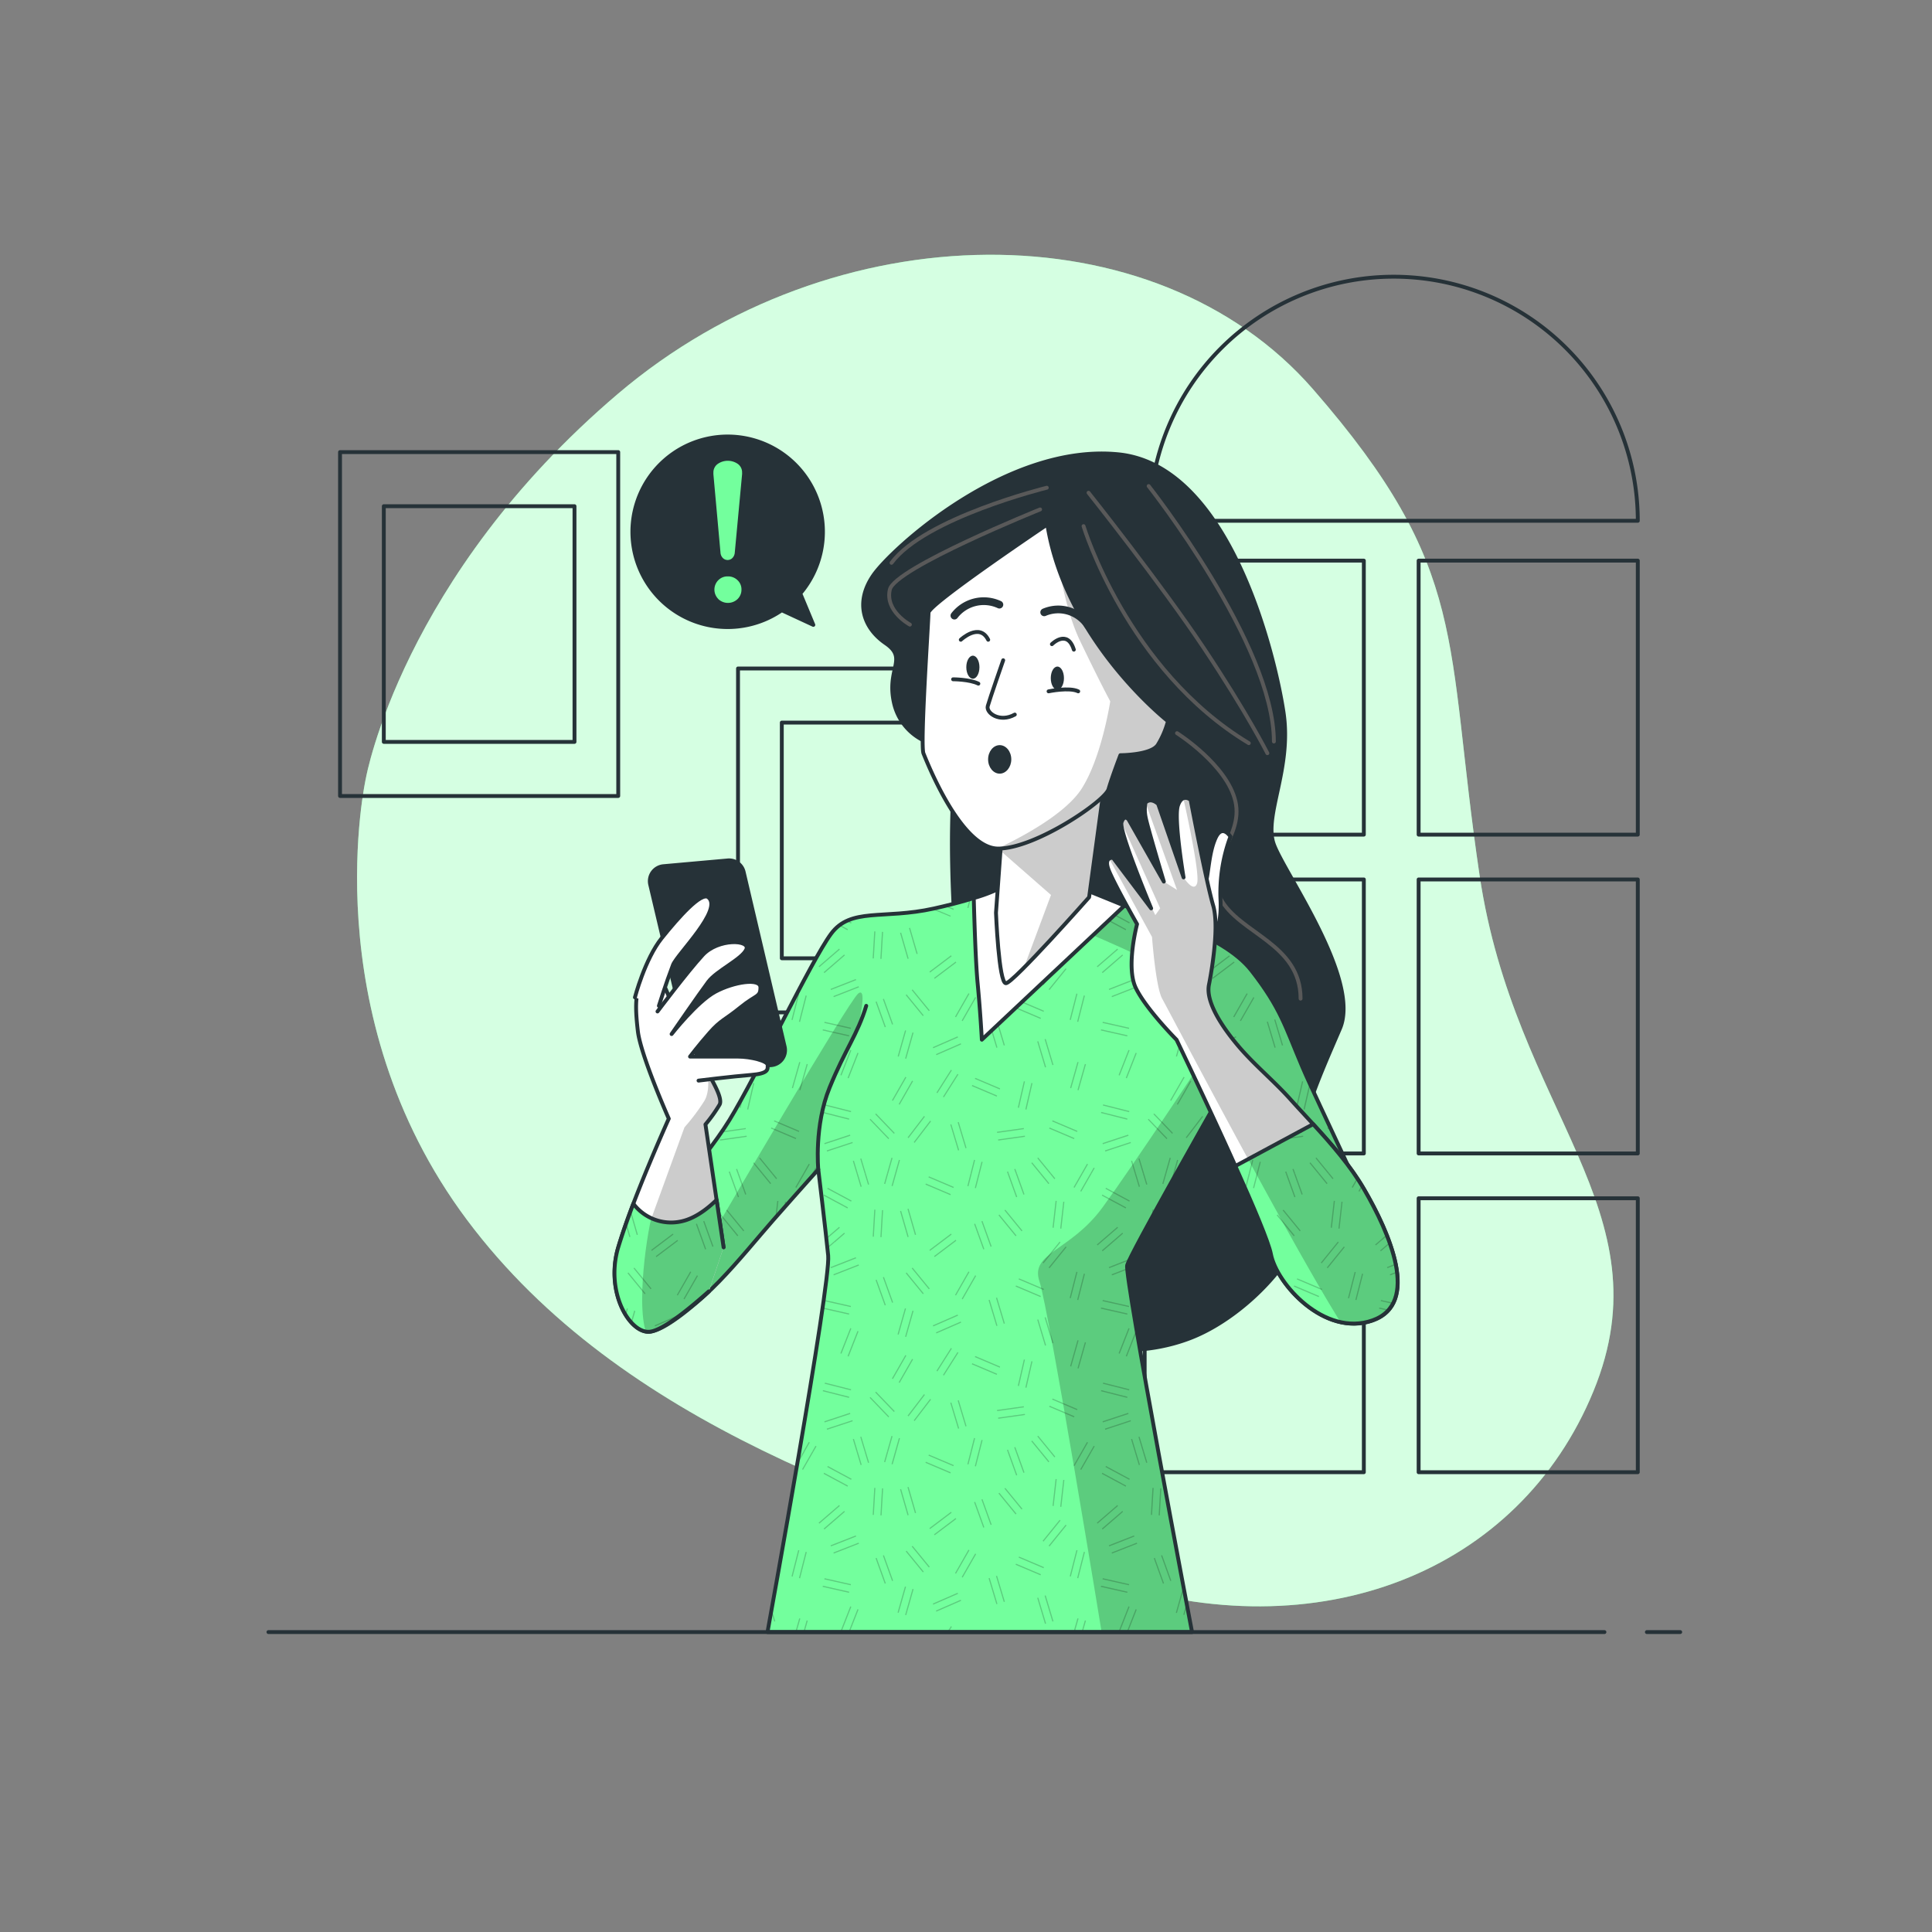<svg xmlns="http://www.w3.org/2000/svg" xmlns:xlink="http://www.w3.org/1999/xlink" viewBox="0 0 500 500"><rect x="0" y="0" width="500" height="500" fill="#808080" stroke="none"/><defs><clipPath id="freepik--clip-path--inject-25"><path d="M259.22,229.65s-4.38,2.55-17.52,5.47-21.53-.36-26.64,6.57-19.35,36.87-26.29,48.19-23,28.1-25.55,36.5-.36,16.79,8.4,15.33,20.44-16.79,28.47-25.92,11.68-13.14,11.68-13.14,1.83,15,2.56,22.27-15.7,97.46-15.7,97.46H308.5s-17.52-92-16.79-94.91,23.36-42.7,23.36-42.7,17.89,34.67,20.81,40.88,7.3,12,15.7,12.77,6.93-10.58,5.11-17.88S341.35,286.23,337,276s-5.47-15-13.14-24.83-28.47-15-32.85-16.79-11.68-4.74-11.68-4.74S266.52,224.54,259.22,229.65Z" style="fill:#73FF9D;stroke:#263238;stroke-linecap:round;stroke-linejoin:round"/></clipPath><clipPath id="freepik--clip-path-2--inject-25"><path d="M259.22,216.14l-1.46,20.08s.73,18.25,2.56,18.25,21.54-22.27,21.54-22.27l4-29.57Z" style="fill:#fff;stroke:#263238;stroke-linecap:round;stroke-linejoin:round"/></clipPath><clipPath id="freepik--clip-path-3--inject-25"><path d="M271.05,135.72s-30.75,20.65-30.75,22.84S238.1,192.83,239,195s9.66,24.61,19.33,24.61,27.68-12.31,28.56-15.38,3.07-8.79,3.07-8.79,7.91,0,9.67-2.64a22.76,22.76,0,0,0,2.64-6.15S275.88,166,271.05,135.72Z" style="fill:#fff;stroke:#263238;stroke-linecap:round;stroke-linejoin:round"/></clipPath><clipPath id="freepik--clip-path-4--inject-25"><path d="M312.88,254.83s2.92-14.23,1.1-20.44S308.14,207,308.14,207s-2.19-1.83-3.29,1.46,1.46,18.61,1.46,18.61l-6.57-19s-1.82-1.82-3.28-.36a9.68,9.68,0,0,0,0,3.65c.36,2.19,4.74,16.79,4.74,16.79l-9.12-16.06s-1.1-1.46-1.83.73,7.67,22.26,7.67,22.26L288.06,222s-2.55-.36-1.09,3.29,7.3,13.87,7.3,13.87-2.92,11-.37,16.42,10.59,13.51,10.59,13.51,23,47.82,24.45,55.48,13.87,21.54,26.29,17.16,4.38-22.63-2.2-33.95c-4.95-8.53-12.44-15.91-19-23.2-4.47-5-9.73-9.23-14-14.4C317.2,266.76,311.88,259.71,312.88,254.83Z" style="fill:#fff;stroke:#263238;stroke-linecap:round;stroke-linejoin:round"/></clipPath><clipPath id="freepik--clip-path-5--inject-25"><path d="M353,307.76c-3.52-6.06-8.32-11.55-13.16-16.83l-20.14,10.84c4.62,10.26,8.63,19.72,9.21,22.78,1.46,7.67,13.87,21.54,26.29,17.16S359.61,319.08,353,307.76Z" style="fill:#73FF9D;stroke:#263238;stroke-linecap:round;stroke-linejoin:round"/></clipPath><clipPath id="freepik--clip-path-6--inject-25"><path d="M187.26,322.79,182.57,291a38.53,38.53,0,0,0,3.65-5.11c1.46-2.55-6.21-12.77-9.49-19S172,250.82,168,252.64s-3.65,8-2.92,14.24,8,22.63,8,22.63-9.86,21.9-13.14,33.58,3.28,22.27,8.39,21.54,15.13-10.42,15.13-10.42" style="fill:#fff;stroke:#263238;stroke-linecap:round;stroke-linejoin:round"/></clipPath><clipPath id="freepik--clip-path-7--inject-25"><path d="M187.26,322.79l-1.81-12.26c-2.71,2.65-6,5-9.45,5.63a12.23,12.23,0,0,1-12.09-4.64c-1.6,4.19-3,8.29-4,11.57-3.29,11.68,3.28,22.27,8.39,21.54,3.72-.53,11.06-6.8,15.13-10.42" style="fill:#73FF9D;stroke:#263238;stroke-linecap:round;stroke-linejoin:round"/></clipPath></defs><g id="freepik--background-simple--inject-25"><path d="M94.72,201.25s-13.83,61,26.14,114.46S230,390.33,285.67,408.93s107.5-2.11,126.7-48.86S392,287.8,382.91,226.51s-2.27-78.89-43.09-125.77-124-46.33-179.89,1.17S94.72,201.25,94.72,201.25Z" style="fill:#73FF9D"/><path d="M94.72,201.25s-13.83,61,26.14,114.46S230,390.33,285.67,408.93s107.5-2.11,126.7-48.86S392,287.8,382.91,226.51s-2.27-78.89-43.09-125.77-124-46.33-179.89,1.17S94.72,201.25,94.72,201.25Z" style="fill:#fff;opacity:0.7"/></g><g id="freepik--Pictures--inject-25"><rect x="88" y="117" width="72" height="89" style="fill:none;stroke:#263238;stroke-linecap:round;stroke-linejoin:round"/><rect x="99.33" y="131" width="49.35" height="61" style="fill:none;stroke:#263238;stroke-linecap:round;stroke-linejoin:round"/><rect x="191" y="173" width="72" height="89" style="fill:none;stroke:#263238;stroke-linecap:round;stroke-linejoin:round"/><rect x="202.33" y="187" width="49.35" height="61" style="fill:none;stroke:#263238;stroke-linecap:round;stroke-linejoin:round"/></g><g id="freepik--Window--inject-25"><rect x="296.24" y="145.09" width="56.72" height="70.91" style="fill:none;stroke:#263238;stroke-linecap:round;stroke-linejoin:round"/><rect x="367.14" y="145.09" width="56.72" height="70.91" style="fill:none;stroke:#263238;stroke-linecap:round;stroke-linejoin:round"/><rect x="296.24" y="227.6" width="56.72" height="70.91" style="fill:none;stroke:#263238;stroke-linecap:round;stroke-linejoin:round"/><rect x="367.14" y="227.6" width="56.72" height="70.91" style="fill:none;stroke:#263238;stroke-linecap:round;stroke-linejoin:round"/><rect x="296.24" y="310.11" width="56.72" height="70.9" style="fill:none;stroke:#263238;stroke-linecap:round;stroke-linejoin:round"/><rect x="367.14" y="310.11" width="56.72" height="70.9" style="fill:none;stroke:#263238;stroke-linecap:round;stroke-linejoin:round"/><path d="M360.69,71.61h0a63.17,63.17,0,0,0-63.17,63.17H423.86A63.17,63.17,0,0,0,360.69,71.61Z" style="fill:none;stroke:#263238;stroke-linecap:round;stroke-linejoin:round"/></g><g id="freepik--Character--inject-25"><path d="M242.43,192.78a14.27,14.27,0,0,1-11-10.59c-2.19-9.12,3.65-11.68-2.19-15.69s-8-10.59-3.28-17.52,34.67-34.32,63.51-31.4,40.52,52.2,42.71,66.8-5.11,26.65-2.56,34,22.64,35,17.16,47.82-15,33.22-9.86,43.07-12,30.3-28.47,36.87c-12.54,5-35.77,6.94-47.82-15.33s-12-66.07-13.5-90.16-.37-33.22-.37-39.79S242.43,192.78,242.43,192.78Z" style="fill:#263238;stroke:#263238;stroke-linecap:round;stroke-linejoin:round"/><path d="M280.42,136.16s11.23,37.16,42.77,56.17" style="fill:none;stroke:#595959;stroke-linecap:round;stroke-linejoin:round"/><path d="M281.71,127.52s18.58,23.33,29.82,40.18S328,194.93,328,194.93" style="fill:none;stroke:#595959;stroke-linecap:round;stroke-linejoin:round"/><path d="M297.27,125.79s32.41,41.05,32.41,66.11" style="fill:none;stroke:#595959;stroke-linecap:round;stroke-linejoin:round"/><path d="M269.18,131.84S231.59,147,230.29,152.58s5.19,9.07,5.19,9.07" style="fill:none;stroke:#595959;stroke-linecap:round;stroke-linejoin:round"/><path d="M270.91,126.22s-31.55,7.78-40.19,19.44" style="fill:none;stroke:#595959;stroke-linecap:round;stroke-linejoin:round"/><path d="M304.61,189.74s13,8.21,15.13,17.72-8.64,16-3.89,25.06,20.74,11.67,20.74,25.93" style="fill:none;stroke:#595959;stroke-linecap:round;stroke-linejoin:round"/><path d="M259.22,229.65s-4.38,2.55-17.52,5.47-21.53-.36-26.64,6.57-19.35,36.87-26.29,48.19-23,28.1-25.55,36.5-.36,16.79,8.4,15.33,20.44-16.79,28.47-25.92,11.68-13.14,11.68-13.14,1.83,15,2.56,22.27-15.7,97.46-15.7,97.46H308.5s-17.52-92-16.79-94.91,23.36-42.7,23.36-42.7,17.89,34.67,20.81,40.88,7.3,12,15.7,12.77,6.93-10.58,5.11-17.88S341.35,286.23,337,276s-5.47-15-13.14-24.83-28.47-15-32.85-16.79-11.68-4.74-11.68-4.74S266.52,224.54,259.22,229.65Z" style="fill:#73FF9D"/><g style="clip-path:url(#freepik--clip-path--inject-25)"><g style="opacity:0.2"><polygon points="289.77 278.34 292.33 271.82 292.05 271.72 289.49 278.23 289.77 278.34"/><polygon points="294.19 272.56 293.91 272.45 291.35 278.96 291.63 279.07 294.19 272.56"/><polygon points="339.13 300.82 338.9 301.01 341.04 303.63 341.43 303.63 339.13 300.82"/><polygon points="340.45 299.75 343.63 303.63 344.01 303.63 340.68 299.56 340.45 299.75"/><polygon points="332.88 303.17 332.6 303.27 332.73 303.63 333.05 303.63 332.88 303.17"/><polygon points="334.48 302.59 334.86 303.63 335.18 303.63 334.77 302.49 334.48 302.59"/><path d="M324.36,300.22l-.29-.07-.36,1.42.21.4Z"/><polygon points="326.3 300.72 326.01 300.64 325.25 303.63 325.56 303.63 326.3 300.72"/><polygon points="303 299.7 302.71 299.61 301.57 303.63 301.88 303.63 303 299.7"/><polygon points="303.96 303.63 304.92 300.24 304.63 300.16 303.65 303.63 303.96 303.63"/><polygon points="292.71 300.46 293.66 303.63 293.97 303.63 293 300.38 292.71 300.46"/><polygon points="294.91 299.8 294.63 299.89 295.75 303.63 296.06 303.63 294.91 299.8"/><polygon points="303.09 284.9 306.57 278.83 306.31 278.68 302.83 284.75 303.09 284.9"/><rect x="302.94" y="282.63" width="7" height="0.3" transform="translate(-91.26 408.11) rotate(-60.19)"/><path d="M343.5,292.05l1.09.46-.2-.4-.77-.33Z"/><polygon points="321.15 264.27 324.63 258.2 324.37 258.05 320.89 264.13 321.15 264.27"/><polygon points="319.42 263.28 322.89 257.21 322.63 257.06 319.15 263.13 319.42 263.28"/><rect x="308.58" y="256.62" width="0.3" height="7" transform="translate(-94.93 254.33) rotate(-39.29)"/><rect x="310.13" y="255.36" width="0.3" height="7" transform="translate(-93.78 255.01) rotate(-39.29)"/><rect x="299.78" y="259.01" width="0.3" height="7" transform="translate(-71.32 117.44) rotate(-19.85)"/><rect x="301.66" y="258.33" width="0.3" height="7" transform="translate(-70.95 117.96) rotate(-19.84)"/><polygon points="319.84 290.46 321.86 297.17 322.14 297.08 320.13 290.38 319.84 290.46"/><polygon points="330.06 293.2 336.99 292.22 336.95 291.93 330.02 292.9 330.06 293.2"/><polygon points="337.23 293.91 330.3 294.88 330.34 295.18 337.27 294.2 337.23 293.91"/><polygon points="335.4 286.65 335.7 286.71 337.26 279.89 336.97 279.82 335.4 286.65"/><path d="M337.65,287.16l1.46-6.38-.21-.45-1.55,6.76Z"/><polygon points="314.35 282.76 314.61 282.92 318.35 277.01 318.1 276.85 314.35 282.76"/><polygon points="320.04 278.08 319.79 277.92 316.04 283.83 316.3 283.99 320.04 278.08"/><polygon points="313.42 270.99 313.53 271.26 319.95 268.47 319.83 268.19 313.42 270.99"/><polygon points="314.22 272.82 314.33 273.1 320.75 270.3 320.63 270.02 314.22 272.82"/><rect x="303.83" y="270.42" width="7" height="0.3" transform="translate(-36.64 492.7) rotate(-74.21)"/><rect x="301.9" y="269.87" width="7" height="0.3" transform="translate(-37.52 490.45) rotate(-74.21)"/><polygon points="329.76 263.89 331.77 270.59 332.06 270.51 330.04 263.8 329.76 263.89"/><polygon points="327.84 264.46 329.86 271.17 330.14 271.08 328.13 264.38 327.84 264.46"/><polygon points="312.52 251.48 312.7 251.72 318.29 247.5 318.11 247.26 312.52 251.48"/><polygon points="313.73 253.08 313.91 253.32 319.5 249.1 319.32 248.86 313.73 253.08"/><polygon points="306.85 240.89 308.79 247.61 309.08 247.53 307.14 240.8 306.85 240.89"/><polygon points="304.93 241.44 306.87 248.16 307.16 248.08 305.22 241.36 304.93 241.44"/><rect x="294.69" y="244.39" width="7" height="0.3" transform="translate(36.54 527.84) rotate(-86.63)"/><rect x="296.69" y="244.51" width="7" height="0.3" transform="translate(38.3 529.94) rotate(-86.63)"/><polygon points="306.88 294.37 307.12 294.55 311.37 288.99 311.13 288.81 306.88 294.37"/><path d="M308.7,295.77l.57-.73,1.05-1.87-1.86,2.42Z"/><polygon points="303.35 293.42 303.56 293.21 298.72 288.16 298.5 288.37 303.35 293.42"/><polygon points="297.06 289.75 301.9 294.8 302.12 294.6 297.27 289.55 297.06 289.75"/><rect x="326.63" y="278.78" width="0.3" height="7" transform="translate(-60.7 472.87) rotate(-67.01)"/><polygon points="324.28 279.21 330.73 281.95 330.84 281.67 324.4 278.94 324.28 279.21"/><polygon points="291.31 240.74 291.45 240.47 288 238.62 288 238.96 291.31 240.74"/><polygon points="288 236.69 292.25 238.97 292.39 238.71 288 236.34 288 236.69"/><polygon points="288 249.15 288 249.55 290.65 247.25 290.46 247.03 288 249.15"/><polygon points="289.35 245.74 289.15 245.51 288 246.51 288 246.9 289.35 245.74"/><polygon points="288 257.66 288 257.98 294.31 255.51 294.19 255.24 288 257.66"/><polygon points="288 255.84 293.58 253.65 293.47 253.37 288 255.51 288 255.84"/><polygon points="291.72 268.22 291.79 267.93 288 267.07 288 267.38 291.72 268.22"/><polygon points="288 265.02 288 265.33 292.16 266.27 292.23 265.98 288 265.02"/><polygon points="291.71 289.77 291.79 289.48 288 288.52 288 288.83 291.71 289.77"/><polygon points="288 286.76 292.2 287.83 292.28 287.54 288 286.45 288 286.76"/><polygon points="292.69 295.82 292.6 295.54 288 297.06 288 297.37 292.69 295.82"/><polygon points="292.07 293.93 291.97 293.64 288 294.95 288 295.27 292.07 293.93"/><polygon points="292.05 343.72 289.49 350.23 289.77 350.34 292.33 343.82 292.05 343.72"/><polygon points="293.91 344.45 291.35 350.96 291.63 351.07 294.19 344.56 293.91 344.45"/><path d="M357.16,323.6l.2.23,0,0-.06-.34Z"/><path d="M356.05,322.31l.88-.75c0-.11-.05-.23-.08-.33l-1,.86Z"/><polygon points="292.71 372.46 293.66 375.63 293.97 375.63 293 372.38 292.71 372.46"/><polygon points="294.63 371.89 295.75 375.63 296.06 375.63 294.91 371.8 294.63 371.89"/><polygon points="336.61 318.47 332.18 313.06 331.95 313.25 336.38 318.66 336.61 318.47"/><polygon points="330.4 314.51 334.83 319.93 335.07 319.74 330.63 314.32 330.4 314.51"/><rect x="346.35" y="332.43" width="7" height="0.3" transform="translate(-58.61 589.81) rotate(-75.75)"/><rect x="348.29" y="332.92" width="7" height="0.3" transform="translate(-57.69 591.95) rotate(-75.74)"/><path d="M342.18,333.57l-1.72-.72c.17.18.33.36.5.53l1.1.47Z"/><path d="M298.13,315l.34-.61.08-1.36-.3,0Z"/><path d="M297.21,361.61l-.15.14.22.23Z"/><polygon points="348.02 322.78 347.79 322.59 343.38 328.03 343.62 328.22 348.02 322.78"/><polygon points="346.46 321.52 346.23 321.33 341.83 326.77 342.06 326.96 346.46 321.52"/><polygon points="347.46 311.02 347.17 310.99 346.38 317.94 346.68 317.98 347.46 311.02"/><polygon points="345.18 310.76 344.39 317.72 344.69 317.75 345.48 310.8 345.18 310.76"/><polygon points="291.31 312.74 291.45 312.47 288 310.62 288 310.96 291.31 312.74"/><polygon points="292.39 310.71 288 308.35 288 308.69 292.25 310.97 292.39 310.71"/><polygon points="288 321.55 290.65 319.25 290.46 319.03 288 321.15 288 321.55"/><polygon points="289.35 317.74 289.15 317.51 288 318.51 288 318.9 289.35 317.74"/><path d="M288,329.66V330l3.73-1.46c0-.11,0-.21,0-.31Z"/><path d="M288,327.84l4.25-1.67.19-.4L288,327.51Z"/><polygon points="291.72 340.22 291.79 339.93 288 339.07 288 339.38 291.72 340.22"/><polygon points="288 337.33 292.16 338.27 292.23 337.98 288 337.02 288 337.33"/><polygon points="291.71 361.77 291.79 361.48 288 360.52 288 360.83 291.71 361.77"/><polygon points="288 358.76 292.2 359.83 292.28 359.54 288 358.45 288 358.76"/><polygon points="292.69 367.82 292.6 367.54 288 369.06 288 369.37 292.69 367.82"/><polygon points="292.07 365.93 291.97 365.64 288 366.95 288 367.27 292.07 365.93"/><path d="M349.83,307.25l.26.15.77-1.34-.15-.33Z"/><path d="M351.57,308.25l.26.15,0-.08-.15-.34Z"/><polygon points="343.57 306.24 341.43 303.63 341.04 303.63 343.33 306.43 343.57 306.24"/><polygon points="344.88 305.16 345.11 304.97 344.01 303.63 343.63 303.63 344.88 305.16"/><polygon points="332.73 303.63 334.98 309.86 335.26 309.75 333.05 303.63 332.73 303.63"/><polygon points="336.86 309.18 337.14 309.07 335.18 303.63 334.86 303.63 336.86 309.18"/><path d="M325.25,303.63l-.16.63.21.41.26-1Z"/><polygon points="301.09 306.43 301.88 303.63 301.57 303.63 300.8 306.35 301.09 306.43"/><path d="M302.84,306.51l.63-1.14.5-1.74h-.32Z"/><polygon points="294.73 307.17 295.01 307.08 293.97 303.63 293.66 303.63 294.73 307.17"/><polygon points="296.93 306.51 296.06 303.63 295.75 303.63 296.64 306.59 296.93 306.51"/><polygon points="292.05 415.72 289.49 422.23 289.77 422.34 292.33 415.82 292.05 415.72"/><polygon points="293.91 416.45 291.58 422.38 291.9 422.38 294.19 416.56 293.91 416.45"/><rect x="299.78" y="403.01" width="0.3" height="7" transform="translate(-120.22 126) rotate(-19.85)"/><rect x="301.66" y="402.33" width="0.3" height="7" transform="translate(-119.82 126.51) rotate(-19.84)"/><path d="M307.21,415.54c0-.21-.09-.43-.13-.66l-.85,3,.29.08Z"/><path d="M306.37,411.13l-.09-.5-.07,0-1.91,6.74.29.08Z"/><rect x="294.69" y="388.39" width="7" height="0.3" transform="translate(-107 663.68) rotate(-86.67)"/><rect x="296.69" y="388.51" width="7" height="0.3" transform="translate(-105.23 665.79) rotate(-86.67)"/><polygon points="291.31 384.74 291.45 384.47 288 382.62 288 382.96 291.31 384.74"/><polygon points="292.39 382.71 288 380.35 288 380.69 292.25 382.97 292.39 382.71"/><polygon points="288 393.55 290.65 391.25 290.46 391.03 288 393.15 288 393.55"/><polygon points="289.35 389.74 289.15 389.51 288 390.51 288 390.9 289.35 389.74"/><polygon points="294.19 399.24 288 401.66 288 401.98 294.31 399.51 294.19 399.24"/><polygon points="293.58 397.65 293.47 397.37 288 399.51 288 399.84 293.58 397.65"/><polygon points="291.72 412.22 291.79 411.93 288 411.07 288 411.38 291.72 412.22"/><polygon points="292.16 410.27 292.23 409.98 288 409.02 288 409.33 292.16 410.27"/><polygon points="294.73 379.17 295.01 379.08 293.97 375.63 293.66 375.63 294.73 379.17"/><polygon points="296.64 378.59 296.93 378.51 296.06 375.63 295.75 375.63 296.64 378.59"/><path d="M279.91,231.62h.35l.74-1.29-.28-.11Z"/><path d="M282.56,231.62l.31-.54-.28-.11-.37.65Z"/><polygon points="266.9 229.01 269.04 231.63 269.43 231.63 267.13 228.82 266.9 229.01"/><polygon points="268.45 227.75 271.63 231.63 272.01 231.63 268.68 227.56 268.45 227.75"/><polygon points="260.88 231.17 260.6 231.27 260.73 231.63 261.05 231.63 260.88 231.17"/><polygon points="262.77 230.49 262.48 230.59 262.86 231.63 263.18 231.63 262.77 230.49"/><polygon points="220.05 271.72 217.49 278.23 217.77 278.34 220.33 271.82 220.05 271.72"/><polygon points="221.91 272.45 219.35 278.96 219.63 279.07 222.19 272.56 221.91 272.45"/><polygon points="288 238.62 285.28 237.15 285.14 237.42 288 238.96 288 238.62"/><polygon points="286.23 235.39 286.09 235.66 288 236.69 288 236.34 286.23 235.39"/><polygon points="285.16 251.6 285.36 251.83 288 249.55 288 249.15 285.16 251.6"/><polygon points="284.05 250.31 288 246.9 288 246.51 283.86 250.09 284.05 250.31"/><polygon points="287.68 257.79 287.79 258.07 288 257.98 288 257.66 287.68 257.79"/><polygon points="286.95 255.93 287.06 256.2 288 255.84 288 255.51 286.95 255.93"/><polygon points="284.89 266.68 288 267.38 288 267.07 284.96 266.39 284.89 266.68"/><polygon points="285.4 264.44 285.33 264.73 288 265.33 288 265.02 285.4 264.44"/><polygon points="284.93 288.05 288 288.83 288 288.52 285 287.76 284.93 288.05"/><polygon points="285.5 285.82 285.42 286.11 288 286.76 288 286.45 285.5 285.82"/><polygon points="288 297.37 288 297.06 285.95 297.73 286.05 298.02 288 297.37"/><polygon points="288 295.27 288 294.95 285.33 295.83 285.42 296.12 288 295.27"/><path d="M246.84,235.17l-1.9-.81-.48.12,2.27,1Z"/><path d="M246.06,237l-4.42-1.87-.51.1,4.82,2Z"/><polygon points="279.91 303.63 280.26 303.63 281.57 301.33 281.31 301.18 279.91 303.63"/><polygon points="282.56 303.63 283.31 302.32 283.05 302.17 282.22 303.63 282.56 303.63"/><polygon points="266.9 301.01 269.04 303.63 269.43 303.63 267.13 300.82 266.9 301.01"/><polygon points="268.45 299.75 271.63 303.63 272.01 303.63 268.68 299.56 268.45 299.75"/><polygon points="260.88 303.17 260.6 303.27 260.73 303.63 261.05 303.63 260.88 303.17"/><polygon points="262.48 302.59 262.86 303.63 263.18 303.63 262.77 302.49 262.48 302.59"/><polygon points="252.36 300.23 252.07 300.15 251.19 303.63 251.5 303.63 252.36 300.23"/><polygon points="254.3 300.72 254.01 300.64 253.25 303.63 253.56 303.63 254.3 300.72"/><polygon points="231 299.7 230.71 299.61 229.57 303.63 229.88 303.63 231 299.7"/><polygon points="232.92 300.24 232.63 300.16 231.65 303.63 231.97 303.63 232.92 300.24"/><polygon points="220.71 300.46 221.66 303.63 221.97 303.63 221 300.38 220.71 300.46"/><polygon points="222.63 299.89 223.75 303.63 224.06 303.63 222.91 299.8 222.63 299.89"/><polygon points="231.09 284.9 234.57 278.83 234.31 278.68 230.83 284.75 231.09 284.9"/><polygon points="232.83 285.89 236.31 279.82 236.05 279.67 232.57 285.75 232.83 285.89"/><rect x="262.13" y="240.36" width="0.3" height="7" transform="translate(-95.13 221.23) rotate(-39.29)"/><rect x="260.58" y="241.62" width="0.3" height="7" transform="matrix(0.77, -0.63, 0.63, 0.77, -96.29, 220.54)"/><rect x="253.28" y="244.51" width="0.3" height="7" transform="translate(-69.16 100.79) rotate(-19.85)"/><rect x="255.16" y="243.83" width="0.3" height="7" transform="translate(-68.79 101.32) rotate(-19.84)"/><polygon points="272.28 290.21 278.73 292.95 278.84 292.67 272.4 289.94 272.28 290.21"/><rect x="274.63" y="289.78" width="0.3" height="7" transform="translate(-102.52 431.71) rotate(-67.01)"/><rect x="274.53" y="278.06" width="7" height="0.3" transform="translate(-65.33 470.07) rotate(-74.21)"/><rect x="276.45" y="278.61" width="7" height="0.3" transform="translate(-64.64 471.99) rotate(-74.16)"/><polygon points="268.43 269.54 270.44 276.25 270.73 276.16 268.71 269.46 268.43 269.54"/><polygon points="272.64 275.58 270.63 268.88 270.34 268.96 272.36 275.67 272.64 275.58"/><rect x="247.26" y="261.01" width="7" height="0.3" transform="translate(-100.51 348.9) rotate(-60.19)"/><rect x="245.52" y="260.02" width="7" height="0.3" transform="translate(-100.5 346.95) rotate(-60.2)"/><rect x="236.58" y="256.62" width="0.3" height="7" transform="translate(-111.21 208.74) rotate(-39.29)"/><rect x="238.13" y="255.36" width="0.3" height="7" transform="translate(-110.06 209.41) rotate(-39.29)"/><rect x="227.78" y="259.01" width="0.3" height="7" transform="translate(-75.6 93) rotate(-19.85)"/><rect x="229.66" y="258.33" width="0.3" height="7" transform="translate(-75.22 93.53) rotate(-19.84)"/><rect x="274.35" y="260.43" width="7" height="0.3" transform="translate(-43.3 465.43) rotate(-75.7)"/><rect x="276.29" y="260.92" width="7" height="0.3" transform="translate(-42.32 467.68) rotate(-75.7)"/><rect x="265.96" y="258.69" width="0.3" height="7" transform="translate(-79.16 404.82) rotate(-67.02)"/><rect x="266.75" y="256.84" width="0.3" height="7" transform="translate(-77 404.37) rotate(-67.01)"/><polygon points="248.23 297.66 246.21 290.96 245.93 291.04 247.94 297.75 248.23 297.66"/><polygon points="250.14 297.08 248.13 290.38 247.84 290.46 249.86 297.17 250.14 297.08"/><polygon points="258.06 293.2 264.99 292.22 264.95 291.93 258.02 292.9 258.06 293.2"/><polygon points="265.27 294.2 265.23 293.91 258.3 294.88 258.34 295.18 265.27 294.2"/><polygon points="264.97 279.82 263.4 286.65 263.7 286.71 265.26 279.89 264.97 279.82"/><polygon points="265.65 287.16 267.21 280.34 266.92 280.27 265.35 287.09 265.65 287.16"/><polygon points="246.35 277.01 246.1 276.85 242.35 282.76 242.6 282.92 246.35 277.01"/><polygon points="248.04 278.08 247.79 277.92 244.04 283.83 244.29 283.99 248.04 278.08"/><rect x="241.18" y="269.58" width="7" height="0.3" transform="translate(-87.42 120.3) rotate(-23.56)"/><rect x="241.98" y="271.41" width="7" height="0.3" transform="translate(-88.1 120.8) rotate(-23.57)"/><rect x="231.83" y="270.42" width="7" height="0.3" transform="translate(-89.06 423.42) rotate(-74.21)"/><rect x="229.9" y="269.87" width="7" height="0.3" transform="translate(-89.93 421.17) rotate(-74.21)"/><polygon points="257.76 263.89 259.77 270.59 260.06 270.51 258.04 263.8 257.76 263.89"/><polygon points="255.84 264.46 257.86 271.17 258.14 271.08 256.13 264.38 255.84 264.46"/><rect x="239.91" y="249.34" width="7" height="0.3" transform="translate(-101.16 196.88) rotate(-37.03)"/><rect x="241.11" y="250.94" width="7" height="0.3" transform="translate(-101.86 197.83) rotate(-37.01)"/><rect x="235.82" y="240.71" width="0.3" height="7" transform="matrix(0.96, -0.28, 0.28, 0.96, -58.54, 75.14)"/><rect x="233.89" y="241.26" width="0.3" height="7" transform="translate(-58.75 74.6) rotate(-16.12)"/><rect x="222.69" y="244.39" width="7" height="0.3" transform="translate(-31.18 456.01) rotate(-86.64)"/><rect x="224.69" y="244.51" width="7" height="0.3" transform="translate(-29.42 458.12) rotate(-86.64)"/><polygon points="234.88 294.37 235.12 294.55 239.37 288.99 239.13 288.81 234.88 294.37"/><polygon points="240.96 290.21 240.72 290.03 236.47 295.59 236.7 295.77 240.96 290.21"/><polygon points="231.35 293.42 231.56 293.21 226.72 288.16 226.5 288.37 231.35 293.42"/><polygon points="225.06 289.75 229.91 294.8 230.12 294.6 225.27 289.55 225.06 289.75"/><polygon points="271.38 256.03 271.62 256.22 276.02 250.78 275.79 250.59 271.38 256.03"/><polygon points="270.06 254.96 274.46 249.52 274.23 249.33 269.83 254.77 270.06 254.96"/><polygon points="274.38 245.94 274.68 245.98 275.46 239.02 275.17 238.99 274.38 245.94"/><polygon points="273.18 238.76 272.39 245.72 272.69 245.75 273.48 238.8 273.18 238.76"/><rect x="254.63" y="278.78" width="0.3" height="7" transform="translate(-104.59 406.59) rotate(-67.01)"/><polygon points="252.28 279.21 258.73 281.95 258.84 281.67 252.4 278.94 252.28 279.21"/><path d="M217.11,239.55l2.2,1.19.14-.27-2.07-1.11Z"/><path d="M220.25,239l.15-.26-1-.52-.34.16Z"/><polygon points="218.66 247.25 218.46 247.03 216 249.15 216 249.55 218.66 247.25"/><polygon points="217.35 245.74 217.15 245.51 216 246.51 216 246.9 217.35 245.74"/><polygon points="222.19 255.24 216 257.66 216 257.98 222.31 255.51 222.19 255.24"/><polygon points="216 255.51 216 255.84 221.58 253.65 221.47 253.37 216 255.51"/><polygon points="219.72 268.22 219.79 267.93 216 267.07 216 267.38 219.72 268.22"/><polygon points="216 265.33 220.16 266.27 220.23 265.98 216 265.02 216 265.33"/><polygon points="219.79 289.48 216 288.52 216 288.83 219.71 289.77 219.79 289.48"/><polygon points="220.28 287.54 216 286.45 216 286.76 220.21 287.83 220.28 287.54"/><polygon points="216 297.06 216 297.37 220.69 295.82 220.6 295.54 216 297.06"/><polygon points="220.07 293.93 219.97 293.64 216 294.95 216 295.27 220.07 293.93"/><polygon points="277.83 235.25 278.09 235.4 280.26 231.63 279.91 231.63 277.83 235.25"/><polygon points="279.57 236.25 279.83 236.4 282.56 231.63 282.22 231.63 279.57 236.25"/><polygon points="271.33 234.43 271.57 234.24 269.43 231.63 269.04 231.63 271.33 234.43"/><polygon points="272.88 233.16 273.11 232.97 272.01 231.63 271.63 231.63 272.88 233.16"/><polygon points="263.26 237.75 261.05 231.63 260.73 231.63 262.98 237.85 263.26 237.75"/><polygon points="265.14 237.07 263.18 231.63 262.86 231.63 264.86 237.18 265.14 237.07"/><path d="M250.35,234.93l.29.08.59-2.35-.33.1Z"/><path d="M252.28,235.43l.3.07.9-3.55-.34.12Z"/><polygon points="220.05 343.72 217.49 350.23 217.77 350.34 220.33 343.82 220.05 343.72"/><polygon points="221.91 344.45 219.35 350.96 219.63 351.07 222.19 344.56 221.91 344.45"/><polygon points="285.14 309.42 288 310.96 288 310.62 285.28 309.15 285.14 309.42"/><polygon points="286.23 307.39 286.09 307.66 288 308.69 288 308.35 286.23 307.39"/><polygon points="285.16 323.6 285.36 323.83 288 321.55 288 321.15 285.16 323.6"/><polygon points="288 318.9 288 318.51 283.86 322.09 284.05 322.31 288 318.9"/><polygon points="287.68 329.79 287.79 330.07 288 329.98 288 329.66 287.68 329.79"/><polygon points="286.95 327.93 287.06 328.2 288 327.84 288 327.51 286.95 327.93"/><polygon points="288 339.07 284.96 338.39 284.89 338.68 288 339.38 288 339.07"/><polygon points="285.4 336.44 285.33 336.73 288 337.33 288 337.02 285.4 336.44"/><polygon points="288 360.52 285 359.76 284.93 360.05 288 360.83 288 360.52"/><polygon points="285.5 357.82 285.42 358.11 288 358.76 288 358.45 285.5 357.82"/><polygon points="288 369.37 288 369.06 285.95 369.73 286.05 370.02 288 369.37"/><polygon points="288 367.27 288 366.95 285.33 367.83 285.42 368.12 288 367.27"/><polygon points="246.84 307.17 240.4 304.44 240.28 304.71 246.73 307.45 246.84 307.17"/><rect x="242.63" y="304.28" width="0.3" height="7" transform="translate(-135.37 411.09) rotate(-67.01)"/><polygon points="281.57 373.33 281.31 373.18 279.91 375.63 280.26 375.63 281.57 373.33"/><polygon points="283.31 374.32 283.05 374.17 282.22 375.63 282.56 375.63 283.31 374.32"/><polygon points="266.9 373.01 269.04 375.63 269.43 375.63 267.13 372.82 266.9 373.01"/><polygon points="268.45 371.75 271.63 375.63 272.01 375.63 268.68 371.56 268.45 371.75"/><polygon points="260.88 375.17 260.6 375.27 260.73 375.63 261.05 375.63 260.88 375.17"/><polygon points="262.48 374.59 262.86 375.63 263.18 375.63 262.77 374.49 262.48 374.59"/><polygon points="252.36 372.23 252.07 372.15 251.19 375.63 251.5 375.63 252.36 372.23"/><polygon points="254.3 372.72 254.01 372.64 253.25 375.63 253.56 375.63 254.3 372.72"/><polygon points="231 371.7 230.71 371.61 229.57 375.63 229.88 375.63 231 371.7"/><polygon points="232.92 372.24 232.63 372.16 231.65 375.63 231.97 375.63 232.92 372.24"/><polygon points="220.71 372.46 221.66 375.63 221.97 375.63 221 372.38 220.71 372.46"/><polygon points="222.63 371.89 223.75 375.63 224.06 375.63 222.91 371.8 222.63 371.89"/><polygon points="234.31 350.68 230.83 356.75 231.09 356.9 234.57 350.83 234.31 350.68"/><polygon points="236.31 351.82 236.05 351.67 232.57 357.75 232.83 357.89 236.31 351.82"/><polygon points="264.61 318.47 260.18 313.06 259.95 313.25 264.38 318.66 264.61 318.47"/><polygon points="263.07 319.74 258.63 314.32 258.4 314.51 262.83 319.93 263.07 319.74"/><rect x="253.28" y="316.51" width="0.3" height="7" transform="translate(-93.61 105.07) rotate(-19.85)"/><rect x="255.16" y="315.83" width="0.3" height="7" transform="translate(-93.22 105.6) rotate(-19.84)"/><polygon points="278.84 364.67 272.4 361.94 272.28 362.21 278.73 364.95 278.84 364.67"/><rect x="274.63" y="361.78" width="0.3" height="7" transform="translate(-168.8 475.59) rotate(-67.01)"/><rect x="274.53" y="350.06" width="7" height="0.3" transform="translate(-134.61 522.49) rotate(-74.21)"/><rect x="276.45" y="350.61" width="7" height="0.3" transform="translate(-133.9 524.34) rotate(-74.16)"/><polygon points="270.73 348.16 268.71 341.46 268.43 341.54 270.44 348.25 270.73 348.16"/><polygon points="272.64 347.58 270.63 340.88 270.34 340.96 272.36 347.67 272.64 347.58"/><polygon points="252.37 330.05 248.89 336.13 249.15 336.27 252.63 330.2 252.37 330.05"/><polygon points="250.89 329.21 250.63 329.06 247.16 335.13 247.41 335.28 250.89 329.21"/><polygon points="239.07 334.74 234.63 329.32 234.4 329.51 238.84 334.93 239.07 334.74"/><polygon points="240.61 333.47 236.18 328.06 235.95 328.25 240.38 333.66 240.61 333.47"/><rect x="227.78" y="331.01" width="0.3" height="7" transform="translate(-100.05 97.27) rotate(-19.85)"/><rect x="229.66" y="330.33" width="0.3" height="7" transform="translate(-99.65 97.8) rotate(-19.84)"/><rect x="274.35" y="332.43" width="7" height="0.3" transform="translate(-113.07 519.65) rotate(-75.7)"/><rect x="276.29" y="332.92" width="7" height="0.3" transform="translate(-112.08 521.89) rotate(-75.7)"/><polygon points="269.39 335.41 262.95 332.68 262.83 332.96 269.28 335.69 269.39 335.41"/><polygon points="270.18 333.57 263.73 330.84 263.62 331.11 270.06 333.85 270.18 333.57"/><polygon points="248.23 369.66 246.21 362.96 245.93 363.04 247.94 369.75 248.23 369.66"/><polygon points="250.14 369.08 248.13 362.38 247.84 362.46 249.86 369.17 250.14 369.08"/><polygon points="258.06 365.2 264.99 364.22 264.95 363.93 258.02 364.9 258.06 365.2"/><polygon points="265.27 366.2 265.23 365.91 258.3 366.88 258.34 367.18 265.27 366.2"/><polygon points="264.97 351.82 263.4 358.65 263.7 358.71 265.26 351.89 264.97 351.82"/><polygon points="266.92 352.27 265.35 359.09 265.65 359.16 267.21 352.34 266.92 352.27"/><polygon points="246.35 349.01 246.1 348.85 242.35 354.76 242.6 354.92 246.35 349.01"/><polygon points="248.04 350.08 247.79 349.92 244.04 355.83 244.29 355.99 248.04 350.08"/><rect x="241.18" y="341.58" width="7" height="0.3" transform="translate(-116.2 126.3) rotate(-23.56)"/><rect x="241.98" y="343.41" width="7" height="0.3" transform="translate(-116.93 126.88) rotate(-23.58)"/><rect x="231.83" y="342.42" width="7" height="0.3" transform="translate(-158.46 475.48) rotate(-74.16)"/><rect x="229.9" y="341.87" width="7" height="0.3" transform="translate(-159.38 473.11) rotate(-74.15)"/><polygon points="260.06 342.51 258.04 335.8 257.76 335.89 259.77 342.59 260.06 342.51"/><polygon points="258.14 343.08 256.13 336.38 255.84 336.46 257.86 343.17 258.14 343.08"/><polygon points="246.11 319.26 240.52 323.48 240.7 323.72 246.29 319.5 246.11 319.26"/><rect x="241.11" y="322.94" width="7" height="0.3" transform="translate(-145.2 212.34) rotate(-37.01)"/><polygon points="237.08 319.52 235.14 312.8 234.85 312.89 236.79 319.61 237.08 319.52"/><polygon points="232.93 313.44 234.87 320.17 235.16 320.08 233.22 313.36 232.93 313.44"/><rect x="222.69" y="316.39" width="7" height="0.3" transform="translate(-102.94 523.98) rotate(-86.67)"/><rect x="224.69" y="316.51" width="7" height="0.3" transform="translate(-101.18 526.09) rotate(-86.67)"/><polygon points="239.37 360.99 239.13 360.81 234.88 366.37 235.12 366.55 239.37 360.99"/><polygon points="240.96 362.21 240.72 362.03 236.47 367.59 236.7 367.77 240.96 362.21"/><polygon points="226.5 360.37 231.35 365.42 231.56 365.21 226.72 360.16 226.5 360.37"/><polygon points="230.12 366.6 225.27 361.55 225.06 361.75 229.91 366.8 230.12 366.6"/><polygon points="276.02 322.78 275.79 322.59 271.38 328.03 271.62 328.22 276.02 322.78"/><polygon points="274.23 321.33 269.83 326.77 270.06 326.96 274.46 321.52 274.23 321.33"/><polygon points="275.46 311.02 275.17 310.99 274.38 317.94 274.68 317.98 275.46 311.02"/><polygon points="273.18 310.76 272.39 317.72 272.69 317.75 273.48 310.8 273.18 310.76"/><rect x="254.63" y="350.78" width="0.3" height="7" transform="translate(-170.87 450.48) rotate(-67.01)"/><polygon points="252.28 351.21 258.73 353.95 258.84 353.67 252.4 350.94 252.28 351.21"/><polygon points="219.31 312.74 219.45 312.47 216 310.62 216 310.96 219.31 312.74"/><polygon points="220.25 310.97 220.4 310.71 216 308.35 216 308.69 220.25 310.97"/><polygon points="218.66 319.25 218.46 319.03 216 321.15 216 321.55 218.66 319.25"/><polygon points="217.35 317.74 217.15 317.51 216 318.51 216 318.9 217.35 317.74"/><polygon points="222.19 327.24 216 329.66 216 329.98 222.31 327.51 222.19 327.24"/><polygon points="221.58 325.65 221.47 325.37 216 327.51 216 327.84 221.58 325.65"/><polygon points="219.72 340.22 219.79 339.93 216 339.07 216 339.38 219.72 340.22"/><polygon points="216 337.33 220.16 338.27 220.23 337.98 216 337.02 216 337.33"/><polygon points="219.71 361.77 219.79 361.48 216 360.52 216 360.83 219.71 361.77"/><polygon points="216 358.76 220.21 359.83 220.28 359.54 216 358.45 216 358.76"/><polygon points="220.69 367.82 220.6 367.54 216 369.06 216 369.37 220.69 367.82"/><polygon points="220.07 365.93 219.97 365.64 216 366.95 216 367.27 220.07 365.93"/><polygon points="277.83 307.25 278.09 307.4 280.26 303.63 279.91 303.63 277.83 307.25"/><polygon points="279.57 308.25 279.83 308.39 282.56 303.63 282.22 303.63 279.57 308.25"/><polygon points="271.33 306.43 271.57 306.24 269.43 303.63 269.04 303.63 271.33 306.43"/><polygon points="272.88 305.16 273.11 304.97 272.01 303.63 271.63 303.63 272.88 305.16"/><polygon points="263.26 309.75 261.05 303.63 260.73 303.63 262.98 309.86 263.26 309.75"/><polygon points="264.86 309.18 265.14 309.07 263.18 303.63 262.86 303.63 264.86 309.18"/><polygon points="251.19 303.63 250.35 306.93 250.64 307.01 251.5 303.63 251.19 303.63"/><polygon points="252.57 307.5 253.56 303.63 253.25 303.63 252.28 307.43 252.57 307.5"/><polygon points="229.09 306.43 229.88 303.63 229.57 303.63 228.8 306.35 229.09 306.43"/><polygon points="231.65 303.63 230.73 306.89 231.02 306.98 231.97 303.63 231.65 303.63"/><polygon points="222.73 307.17 223.01 307.08 221.97 303.63 221.66 303.63 222.73 307.17"/><polygon points="224.64 306.59 224.93 306.51 224.06 303.63 223.75 303.63 224.64 306.59"/><polygon points="220.05 415.72 217.49 422.23 217.77 422.34 220.33 415.82 220.05 415.72"/><polygon points="221.91 416.45 219.58 422.38 219.9 422.38 222.19 416.56 221.91 416.45"/><polygon points="285.14 381.42 288 382.96 288 382.62 285.28 381.15 285.14 381.42"/><polygon points="286.23 379.39 286.09 379.66 288 380.69 288 380.35 286.23 379.39"/><polygon points="285.16 395.6 285.36 395.83 288 393.55 288 393.15 285.16 395.6"/><polygon points="288 390.9 288 390.51 283.86 394.09 284.05 394.31 288 390.9"/><polygon points="287.68 401.79 287.79 402.07 288 401.98 288 401.66 287.68 401.79"/><polygon points="288 399.51 286.95 399.93 287.06 400.2 288 399.84 288 399.51"/><polygon points="288 411.07 284.96 410.39 284.89 410.68 288 411.38 288 411.07"/><polygon points="288 409.02 285.4 408.44 285.33 408.73 288 409.33 288 409.02"/><polygon points="246.84 379.17 240.4 376.44 240.28 376.71 246.73 379.45 246.84 379.17"/><rect x="242.63" y="376.28" width="0.3" height="7" transform="translate(-201.66 454.97) rotate(-67.01)"/><polygon points="264.61 390.47 260.18 385.06 259.95 385.25 264.38 390.66 264.61 390.47"/><polygon points="263.07 391.74 258.63 386.32 258.4 386.51 262.83 391.93 263.07 391.74"/><rect x="253.28" y="388.51" width="0.3" height="7" transform="translate(-118.06 109.35) rotate(-19.85)"/><rect x="255.16" y="387.83" width="0.3" height="7" transform="translate(-117.65 109.87) rotate(-19.84)"/><polygon points="278.84 418.81 277.82 422.38 278.14 422.38 279.13 418.89 278.84 418.81"/><polygon points="280.76 419.35 279.9 422.38 280.21 422.38 281.05 419.43 280.76 419.35"/><polygon points="270.73 420.16 268.71 413.46 268.43 413.54 270.44 420.25 270.73 420.16"/><polygon points="272.64 419.58 270.63 412.88 270.34 412.96 272.36 419.67 272.64 419.58"/><polygon points="252.63 402.2 252.37 402.05 248.89 408.13 249.15 408.27 252.63 402.2"/><polygon points="250.63 401.06 247.16 407.13 247.41 407.28 250.89 401.21 250.63 401.06"/><polygon points="239.07 406.74 234.63 401.32 234.4 401.51 238.84 406.93 239.07 406.74"/><polygon points="240.61 405.47 236.18 400.06 235.95 400.25 240.38 405.66 240.61 405.47"/><rect x="227.78" y="403.01" width="0.3" height="7" transform="translate(-124.5 101.55) rotate(-19.85)"/><rect x="229.66" y="402.33" width="0.3" height="7" transform="translate(-124.09 102.08) rotate(-19.84)"/><rect x="274.35" y="404.43" width="7" height="0.3" transform="translate(-182.82 573.89) rotate(-75.7)"/><rect x="276.29" y="404.92" width="7" height="0.3" transform="translate(-181.85 576.1) rotate(-75.7)"/><polygon points="269.39 407.41 262.95 404.68 262.83 404.96 269.28 407.69 269.39 407.41"/><polygon points="270.18 405.57 263.73 402.84 263.62 403.11 270.06 405.85 270.18 405.57"/><polygon points="246.1 420.85 245.12 422.38 245.48 422.38 246.35 421.01 246.1 420.85"/><polygon points="247.79 421.92 247.49 422.38 247.85 422.38 248.04 422.08 247.79 421.92"/><rect x="241.18" y="413.58" width="7" height="0.3" transform="translate(-144.98 132.3) rotate(-23.56)"/><rect x="241.98" y="415.41" width="7" height="0.3" transform="translate(-145.74 132.89) rotate(-23.58)"/><rect x="231.83" y="414.42" width="7" height="0.3" transform="translate(-227.72 527.84) rotate(-74.16)"/><rect x="229.9" y="413.87" width="7" height="0.3" transform="translate(-228.64 525.44) rotate(-74.15)"/><polygon points="260.06 414.51 258.04 407.8 257.76 407.89 259.77 414.59 260.06 414.51"/><polygon points="258.14 415.08 256.13 408.38 255.84 408.46 257.86 415.17 258.14 415.08"/><polygon points="246.29 391.5 246.11 391.26 240.52 395.48 240.7 395.72 246.29 391.5"/><rect x="241.11" y="394.94" width="7" height="0.3" transform="translate(-188.55 226.85) rotate(-37.01)"/><polygon points="237.08 391.52 235.14 384.8 234.85 384.89 236.79 391.61 237.08 391.52"/><polygon points="232.93 385.44 234.87 392.17 235.16 392.08 233.22 385.36 232.93 385.44"/><rect x="222.69" y="388.39" width="7" height="0.3" transform="translate(-174.82 591.8) rotate(-86.67)"/><rect x="224.69" y="388.51" width="7" height="0.3" transform="translate(-173.05 593.91) rotate(-86.67)"/><polygon points="275.79 394.59 271.38 400.03 271.62 400.22 276.02 394.78 275.79 394.59"/><polygon points="270.06 398.96 274.46 393.52 274.23 393.33 269.83 398.77 270.06 398.96"/><polygon points="275.46 383.02 275.17 382.99 274.38 389.94 274.68 389.98 275.46 383.02"/><polygon points="273.18 382.76 272.39 389.72 272.69 389.75 273.48 382.8 273.18 382.76"/><polygon points="219.31 384.74 219.45 384.47 216 382.62 216 382.96 219.31 384.74"/><polygon points="220.4 382.71 216 380.35 216 380.69 220.25 382.97 220.4 382.71"/><polygon points="216 393.55 218.66 391.25 218.46 391.03 216 393.15 216 393.55"/><polygon points="217.35 389.74 217.15 389.51 216 390.51 216 390.9 217.35 389.74"/><polygon points="222.19 399.24 216 401.66 216 401.98 222.31 399.51 222.19 399.24"/><polygon points="221.58 397.65 221.47 397.37 216 399.51 216 399.84 221.58 397.65"/><polygon points="219.72 412.22 219.79 411.93 216 411.07 216 411.38 219.72 412.22"/><polygon points="220.16 410.27 220.23 409.98 216 409.02 216 409.33 220.16 410.27"/><polygon points="278.09 379.4 280.26 375.63 279.91 375.63 277.83 379.25 278.09 379.4"/><polygon points="282.22 375.63 279.57 380.25 279.83 380.39 282.56 375.63 282.22 375.63"/><polygon points="271.33 378.43 271.57 378.24 269.43 375.63 269.04 375.63 271.33 378.43"/><polygon points="272.88 377.16 273.11 376.97 272.01 375.63 271.63 375.63 272.88 377.16"/><polygon points="263.26 381.75 261.05 375.63 260.73 375.63 262.98 381.86 263.26 381.75"/><polygon points="264.86 381.18 265.14 381.07 263.18 375.63 262.86 375.63 264.86 381.18"/><polygon points="250.64 379.01 251.5 375.63 251.19 375.63 250.35 378.93 250.64 379.01"/><polygon points="253.56 375.63 253.25 375.63 252.28 379.43 252.57 379.5 253.56 375.63"/><polygon points="229.09 378.43 229.88 375.63 229.57 375.63 228.8 378.35 229.09 378.43"/><polygon points="231.65 375.63 230.73 378.89 231.02 378.98 231.97 375.63 231.65 375.63"/><polygon points="222.73 379.17 223.01 379.08 221.97 375.63 221.66 375.63 222.73 379.17"/><polygon points="224.64 378.59 224.93 378.51 224.06 375.63 223.75 375.63 224.64 378.59"/><polygon points="216 249.15 213.16 251.6 213.36 251.83 216 249.55 216 249.15"/><polygon points="212.05 250.31 216 246.9 216 246.51 211.85 250.09 212.05 250.31"/><polygon points="215.68 257.79 215.79 258.07 216 257.98 216 257.66 215.68 257.79"/><polygon points="214.95 255.93 215.06 256.2 216 255.84 216 255.51 214.95 255.93"/><polygon points="212.89 266.68 216 267.38 216 267.07 212.96 266.39 212.89 266.68"/><polygon points="213.4 264.44 213.33 264.73 216 265.33 216 265.02 213.4 264.44"/><polygon points="213 287.76 212.93 288.05 216 288.83 216 288.52 213 287.76"/><polygon points="213.5 285.82 213.42 286.11 216 286.76 216 286.45 213.5 285.82"/><polygon points="213.95 297.73 214.05 298.02 216 297.37 216 297.06 213.95 297.73"/><polygon points="216 295.27 216 294.95 213.33 295.83 213.42 296.12 216 295.27"/><polygon points="207.91 303.63 208.26 303.63 209.57 301.33 209.31 301.18 207.91 303.63"/><polygon points="210.22 303.63 210.56 303.63 211.31 302.32 211.05 302.17 210.22 303.63"/><polygon points="194.9 301.01 197.04 303.63 197.43 303.63 195.13 300.82 194.9 301.01"/><polygon points="196.45 299.75 199.63 303.63 200.01 303.63 196.68 299.56 196.45 299.75"/><polygon points="188.88 303.17 188.6 303.27 188.73 303.63 189.05 303.63 188.88 303.17"/><polygon points="190.48 302.59 190.86 303.63 191.18 303.63 190.77 302.49 190.48 302.59"/><path d="M179.5,303.63l.35-1.41-.46.59-.2.82Z"/><polygon points="182.01 300.64 181.25 303.63 181.56 303.63 182.3 300.72 182.01 300.64"/><polygon points="200.28 290.21 206.73 292.95 206.84 292.67 200.4 289.94 200.28 290.21"/><rect x="202.63" y="289.78" width="0.3" height="7" transform="translate(-146.4 365.42) rotate(-67.01)"/><rect x="202.53" y="278.06" width="7" height="0.3" transform="translate(-117.85 400.51) rotate(-74.16)"/><rect x="204.45" y="278.61" width="7" height="0.3" transform="translate(-116.98 402.72) rotate(-74.16)"/><path d="M198.44,276.25l.29-.09-.87-2.89c-.07.13-.13.26-.2.38Z"/><path d="M200.36,275.67l.28-.09-1.46-4.85-.19.38Z"/><rect x="202.35" y="260.43" width="7" height="0.3" transform="translate(-97.51 395.67) rotate(-75.7)"/><rect x="204.29" y="260.92" width="7" height="0.3" transform="translate(-96.53 397.92) rotate(-75.7)"/><path d="M193,292.22l0-.29-6.07.85-.23.33Z"/><rect x="186.28" y="294.39" width="7" height="0.3" transform="translate(-39.38 29.49) rotate(-8.05)"/><path d="M191.4,286.65l.3.06.74-3.24-.53,1Z"/><polygon points="193.35 287.09 193.65 287.16 195.21 280.34 194.92 280.27 193.35 287.09"/><polygon points="216 310.62 213.28 309.15 213.14 309.42 216 310.96 216 310.62"/><polygon points="216 308.35 214.23 307.39 214.09 307.66 216 308.69 216 308.35"/><path d="M216,321.15l-1.9,1.64c0,.12,0,.24,0,.36l1.86-1.6Z"/><path d="M216,318.51l-2.16,1.86c0,.12,0,.24,0,.36L216,318.9Z"/><polygon points="215.68 329.79 215.79 330.07 216 329.98 216 329.66 215.68 329.79"/><polygon points="216 327.51 214.95 327.93 215.06 328.2 216 327.84 216 327.51"/><polygon points="216 339.07 212.96 338.39 212.89 338.68 216 339.38 216 339.07"/><polygon points="213.4 336.44 213.33 336.73 216 337.33 216 337.02 213.4 336.44"/><polygon points="216 360.52 213 359.76 212.93 360.05 216 360.83 216 360.52"/><polygon points="213.5 357.82 213.42 358.11 216 358.76 216 358.45 213.5 357.82"/><polygon points="216 369.37 216 369.06 213.95 369.73 214.05 370.02 216 369.37"/><polygon points="216 367.27 216 366.95 213.33 367.83 213.42 368.12 216 367.27"/><polygon points="207.91 375.63 208.26 375.63 209.57 373.33 209.31 373.18 207.91 375.63"/><polygon points="211.31 374.32 211.05 374.17 210.22 375.63 210.56 375.63 211.31 374.32"/><polygon points="187.95 313.25 192.38 318.66 192.61 318.47 188.18 313.06 187.95 313.25"/><polygon points="191.07 319.74 186.63 314.32 186.4 314.51 190.84 319.93 191.07 319.74"/><rect x="181.28" y="316.51" width="0.3" height="7" transform="translate(-97.89 80.62) rotate(-19.85)"/><rect x="183.16" y="315.83" width="0.3" height="7" transform="translate(-97.49 81.16) rotate(-19.84)"/><polygon points="180.63 330.2 180.37 330.05 176.89 336.13 177.15 336.27 180.63 330.2"/><polygon points="178.89 329.21 178.63 329.06 175.16 335.13 175.41 335.28 178.89 329.21"/><path d="M167.07,334.74l-4.44-5.42-.13.11a1,1,0,0,0,0,.17l4.36,5.33Z"/><polygon points="168.61 333.47 164.18 328.06 163.95 328.25 168.38 333.66 168.61 333.47"/><path d="M175.13,340.5l-1.46.64A15.11,15.11,0,0,0,175.13,340.5Z"/><path d="M164.09,339.3l.24.28.09-.34-.29-.08Z"/><polygon points="174.29 319.5 174.11 319.26 168.52 323.48 168.7 323.72 174.29 319.5"/><rect x="169.11" y="322.94" width="7" height="0.3" transform="translate(-159.56 168.67) rotate(-36.95)"/><path d="M203,312.5c.11-.14.22-.26.34-.39l.12-1.09-.29,0Z"/><path d="M201,314.72l.45-3.92-.3,0-.49,4.35Z"/><polygon points="205.83 307.25 206.09 307.4 208.26 303.63 207.91 303.63 205.83 307.25"/><path d="M209,305.71l1-1.07.58-1h-.34Z"/><polygon points="199.34 306.43 199.57 306.24 197.43 303.63 197.04 303.63 199.34 306.43"/><polygon points="200.88 305.16 201.11 304.97 200.01 303.63 199.63 303.63 200.88 305.16"/><polygon points="191.26 309.75 189.05 303.63 188.73 303.63 190.98 309.86 191.26 309.75"/><polygon points="192.86 309.18 193.14 309.07 191.18 303.63 190.86 303.63 192.86 309.18"/><polygon points="178.35 306.93 178.64 307.01 179.5 303.63 179.19 303.63 178.35 306.93"/><polygon points="180.28 307.43 180.57 307.5 181.56 303.63 181.25 303.63 180.28 307.43"/><polygon points="213.14 381.42 216 382.96 216 382.62 213.28 381.15 213.14 381.42"/><polygon points="214.23 379.39 214.09 379.66 216 380.69 216 380.35 214.23 379.39"/><polygon points="213.16 395.6 213.36 395.83 216 393.55 216 393.15 213.16 395.6"/><polygon points="216 390.9 216 390.51 211.85 394.09 212.05 394.31 216 390.9"/><polygon points="215.68 401.79 215.79 402.07 216 401.98 216 401.66 215.68 401.79"/><polygon points="216 399.51 214.95 399.93 215.06 400.2 216 399.84 216 399.51"/><polygon points="216 411.07 212.96 410.39 212.89 410.68 216 411.38 216 411.07"/><polygon points="216 409.02 213.4 408.44 213.33 408.73 216 409.33 216 409.02"/><polygon points="206.84 418.81 205.82 422.38 206.14 422.38 207.13 418.89 206.84 418.81"/><polygon points="208.76 419.35 207.9 422.38 208.22 422.38 209.05 419.43 208.76 419.35"/><path d="M200.36,419.67l.28-.09-.94-3.13c0,.23-.08.44-.12.65Z"/><rect x="202.35" y="404.43" width="7" height="0.3" transform="translate(-236.95 504.52) rotate(-75.75)"/><rect x="204.29" y="404.92" width="7" height="0.3" transform="translate(-236.06 506.34) rotate(-75.7)"/><path d="M204,394.78l-.23-.19-.25.31c0,.2-.07.41-.11.61Z"/><path d="M206.44,378.19l-.15.86,2-3.42h-.35Z"/><polygon points="210.22 375.63 207.57 380.25 207.83 380.39 210.56 375.63 210.22 375.63"/></g><path d="M312.25,272.88S293.71,301,285.37,312.43,266.52,324.17,269,331.58,285.37,424,285.37,424h25.34L294,327.88l24.1-46.66s12.56,48.75,23.27,54.19,16.28.81,16.9-9.7-18.23-45.11-22.25-55-11.12-18.85-16.68-24.41S289.08,233,289.08,233l-8.65,8s29.35,12.36,31.51,16.07S312.25,272.88,312.25,272.88Z" style="opacity:0.2"/><path d="M222.08,265.79s2.59-10.8,0-8.64-35.87,59.2-35.87,59.2l-1.29-7.78s-14.69-.43-16.42,6.92-4.76,31.11,1.29,32.4,42.35-41.48,42.35-41.48-1-11.8.79-18.36S222.08,265.79,222.08,265.79Z" style="opacity:0.2"/><path d="M211.77,302.65s-1.1-11.31,2.92-21.17,7.3-13.87,9.49-21.17" style="fill:none;stroke:#263238;stroke-linecap:round;stroke-linejoin:round"/></g><path d="M259.22,229.65s-4.38,2.55-17.52,5.47-21.53-.36-26.64,6.57-19.35,36.87-26.29,48.19-23,28.1-25.55,36.5-.36,16.79,8.4,15.33,20.44-16.79,28.47-25.92,11.68-13.14,11.68-13.14,1.83,15,2.56,22.27-15.7,97.46-15.7,97.46H308.5s-17.52-92-16.79-94.91,23.36-42.7,23.36-42.7,17.89,34.67,20.81,40.88,7.3,12,15.7,12.77,6.93-10.58,5.11-17.88S341.35,286.23,337,276s-5.47-15-13.14-24.83-28.47-15-32.85-16.79-11.68-4.74-11.68-4.74S266.52,224.54,259.22,229.65Z" style="fill:none;stroke:#263238;stroke-linecap:round;stroke-linejoin:round"/><path d="M259.22,229.65a40,40,0,0,1-7.21,2.77c.15,5.79.49,16.6,1,22.05.73,7.66,1.09,14.6,1.09,14.6L291,234.39c-4.38-1.82-11.68-4.74-11.68-4.74S266.52,224.54,259.22,229.65Z" style="fill:#fff;stroke:#263238;stroke-linecap:round;stroke-linejoin:round"/><path d="M259.22,216.14l-1.46,20.08s.73,18.25,2.56,18.25,21.54-22.27,21.54-22.27l4-29.57Z" style="fill:#fff"/><g style="clip-path:url(#freepik--clip-path-2--inject-25)"><path d="M258.93,220.18,272,231.62l-7,18.78c6.39-6.43,16.82-18.2,16.82-18.2l4-29.57-26.65,13.51Z" style="opacity:0.2"/></g><path d="M259.22,216.14l-1.46,20.08s.73,18.25,2.56,18.25,21.54-22.27,21.54-22.27l4-29.57Z" style="fill:none;stroke:#263238;stroke-linecap:round;stroke-linejoin:round"/><path d="M271.05,135.72s-30.75,20.65-30.75,22.84S238.1,192.83,239,195s9.66,24.61,19.33,24.61,27.68-12.31,28.56-15.38,3.07-8.79,3.07-8.79,7.91,0,9.67-2.64a22.76,22.76,0,0,0,2.64-6.15S275.88,166,271.05,135.72Z" style="fill:#fff"/><g style="clip-path:url(#freepik--clip-path-3--inject-25)"><path d="M274.3,148c1.05,5.85,2.7,12.64,5.25,17.93,5.62,11.67,7.78,15.56,7.78,15.56S285.17,195.79,280,204c-4.26,6.76-16.13,12.92-21.89,15.62l.22,0c9.67,0,27.68-12.31,28.56-15.38s3.07-8.79,3.07-8.79,7.91,0,9.67-2.64a22.76,22.76,0,0,0,2.64-6.15S282.87,171.49,274.3,148Z" style="opacity:0.2"/></g><path d="M271.05,135.72s-30.75,20.65-30.75,22.84S238.1,192.83,239,195s9.66,24.61,19.33,24.61,27.68-12.31,28.56-15.38,3.07-8.79,3.07-8.79,7.91,0,9.67-2.64a22.76,22.76,0,0,0,2.64-6.15S275.88,166,271.05,135.72Z" style="fill:none;stroke:#263238;stroke-linecap:round;stroke-linejoin:round"/><path d="M259.63,170.87s-3.52,10.1-4,11.86,3.08,4.39,7,2.2" style="fill:none;stroke:#263238;stroke-linecap:round;stroke-linejoin:round"/><path d="M247,159.32a9.59,9.59,0,0,1,11.64-2.84" style="fill:none;stroke:#263238;stroke-linecap:round;stroke-linejoin:round;stroke-width:2px"/><path d="M270.24,158.47a9.25,9.25,0,0,1,11.36,3.41" style="fill:none;stroke:#263238;stroke-linecap:round;stroke-linejoin:round;stroke-width:2px"/><path d="M272.23,166.71s4-4,5.68,1.42" style="fill:none;stroke:#263238;stroke-linecap:round;stroke-linejoin:round"/><path d="M248.65,165.57s4.83-4.54,7.1,0" style="fill:none;stroke:#263238;stroke-linecap:round;stroke-linejoin:round"/><ellipse cx="251.78" cy="172.67" rx="1.7" ry="2.98" style="fill:#263238"/><path d="M275.35,175.51c0,1.65-.76,3-1.7,3s-1.71-1.34-1.71-3,.76-3,1.71-3S275.35,173.87,275.35,175.51Z" style="fill:#263238"/><path d="M261.72,196.53c0,2-1.35,3.69-3,3.69s-3-1.65-3-3.69,1.35-3.69,3-3.69S261.72,194.49,261.72,196.53Z" style="fill:#263238"/><path d="M246.66,175.8s4.26,0,6.54,1.13" style="fill:none;stroke:#263238;stroke-linecap:round;stroke-linejoin:round"/><path d="M271.37,178.92s5.4-1.13,7.67,0" style="fill:none;stroke:#263238;stroke-linecap:round;stroke-linejoin:round"/><path d="M313.69,241.59s2.59-.43,2.16-9.07a41.46,41.46,0,0,1,2.59-16s-2.16-3.46-3.89.43S312.82,226,312,228.63s-3.46,8.21-3.46,8.21Z" style="fill:#fff;stroke:#263238;stroke-linecap:round;stroke-linejoin:round"/><path d="M312.88,254.83s2.92-14.23,1.1-20.44S308.14,207,308.14,207s-2.19-1.83-3.29,1.46,1.46,18.61,1.46,18.61l-6.57-19s-1.82-1.82-3.28-.36a9.68,9.68,0,0,0,0,3.65c.36,2.19,4.74,16.79,4.74,16.79l-9.12-16.06s-1.1-1.46-1.83.73,7.67,22.26,7.67,22.26L288.06,222s-2.55-.36-1.09,3.29,7.3,13.87,7.3,13.87-2.92,11-.37,16.42,10.59,13.51,10.59,13.51,23,47.82,24.45,55.48,13.87,21.54,26.29,17.16,4.38-22.63-2.2-33.95c-4.95-8.53-12.44-15.91-19-23.2-4.47-5-9.73-9.23-14-14.4C317.2,266.76,311.88,259.71,312.88,254.83Z" style="fill:#fff"/><g style="clip-path:url(#freepik--clip-path-4--inject-25)"><path d="M299,236.84l-2.31-4.72c.73,1.82,1.23,3,1.23,3L288.06,222a1.69,1.69,0,0,0-1,.22l11.08,20.26s.95,13,2.64,16c1.44,2.54,33.13,63,46.14,83.66a14.93,14.93,0,0,0,8.32-.44c12.41-4.38,4.38-22.63-2.2-33.95-4.95-8.53-12.44-15.91-19-23.2-4.47-5-9.73-9.23-14-14.4-2.82-3.4-8.14-10.45-7.14-15.33,0,0,2.92-14.23,1.1-20.44S308.14,207,308.14,207a2.37,2.37,0,0,0-1.36-.5l-.44.5s4.32,19,3.46,21.61-3.49-1.54-3.49-1.54l-6.57-19a3.74,3.74,0,0,0-1.38-.83l-1.9.47,8.15,22.61-3.41-2.17-9.12-16.06s-1.1-1.46-1.83.73l10,22.25Z" style="opacity:0.2"/></g><path d="M312.88,254.83s2.92-14.23,1.1-20.44S308.14,207,308.14,207s-2.19-1.83-3.29,1.46,1.46,18.61,1.46,18.61l-6.57-19s-1.82-1.82-3.28-.36a9.68,9.68,0,0,0,0,3.65c.36,2.19,4.74,16.79,4.74,16.79l-9.12-16.06s-1.1-1.46-1.83.73,7.67,22.26,7.67,22.26L288.06,222s-2.55-.36-1.09,3.29,7.3,13.87,7.3,13.87-2.92,11-.37,16.42,10.59,13.51,10.59,13.51,23,47.82,24.45,55.48,13.87,21.54,26.29,17.16,4.38-22.63-2.2-33.95c-4.95-8.53-12.44-15.91-19-23.2-4.47-5-9.73-9.23-14-14.4C317.2,266.76,311.88,259.71,312.88,254.83Z" style="fill:none;stroke:#263238;stroke-linecap:round;stroke-linejoin:round"/><path d="M353,307.76c-3.52-6.06-8.32-11.55-13.16-16.83l-20.14,10.84c4.62,10.26,8.63,19.72,9.21,22.78,1.46,7.67,13.87,21.54,26.29,17.16S359.61,319.08,353,307.76Z" style="fill:#73FF9D"/><g style="clip-path:url(#freepik--clip-path-5--inject-25)"><g style="opacity:0.2"><path d="M360,329.66V330l1.56-.61,0-.31Z"/><path d="M361.25,327.35l-.06-.3-1.19.46v.33Z"/><path d="M360,337.33l.46.1c.05-.09.11-.18.15-.27L360,337Z"/><polygon points="338.9 301.01 341.04 303.63 341.43 303.63 339.13 300.82 338.9 301.01"/><polygon points="340.45 299.75 343.63 303.63 344.01 303.63 340.68 299.56 340.45 299.75"/><polygon points="332.88 303.17 332.6 303.27 332.73 303.63 333.05 303.63 332.88 303.17"/><polygon points="334.48 302.59 334.86 303.63 335.18 303.63 334.77 302.49 334.48 302.59"/><polygon points="323.19 303.63 323.5 303.63 324.36 300.23 324.07 300.15 323.19 303.63"/><polygon points="326.01 300.64 325.25 303.63 325.56 303.63 326.3 300.72 326.01 300.64"/><polygon points="337.23 293.91 333.32 294.46 332.56 294.87 337.27 294.2 337.23 293.91"/><path d="M357.36,323.83l2.35-2c0-.1-.08-.2-.11-.3l-2.44,2.1Z"/><path d="M359,319.8l-.12-.3-3,2.59.19.22Z"/><polygon points="359.68 329.79 359.79 330.07 360 329.98 360 329.66 359.68 329.79"/><polygon points="360 327.51 358.95 327.93 359.06 328.2 360 327.84 360 327.51"/><path d="M359.43,338.94l-2.47-.55-.07.29,2.31.52C359.28,339.12,359.35,339,359.43,338.94Z"/><polygon points="357.4 336.44 357.33 336.73 360 337.33 360 337.02 357.4 336.44"/><polygon points="336.61 318.47 332.18 313.06 331.95 313.25 336.38 318.66 336.61 318.47"/><polygon points="335.07 319.74 330.63 314.32 330.4 314.51 334.83 319.93 335.07 319.74"/><path d="M326,316.09l.34.94c.91,2.26,1.63,4.18,2.1,5.62l.22-.08L326.27,316Z"/><rect x="346.35" y="332.43" width="7" height="0.3" transform="translate(-58.83 589.45) rotate(-75.7)"/><rect x="348.29" y="332.92" width="7" height="0.3" transform="translate(-57.87 591.66) rotate(-75.7)"/><polygon points="341.39 335.41 334.95 332.68 334.83 332.96 341.28 335.69 341.39 335.41"/><polygon points="342.18 333.57 335.73 330.84 335.62 331.11 342.06 333.85 342.18 333.57"/><polygon points="348.02 322.78 347.79 322.59 343.38 328.03 343.62 328.22 348.02 322.78"/><polygon points="346.23 321.33 341.83 326.77 342.06 326.96 346.46 321.52 346.23 321.33"/><polygon points="347.46 311.02 347.17 310.99 346.38 317.94 346.68 317.98 347.46 311.02"/><polygon points="345.18 310.76 344.39 317.72 344.69 317.75 345.48 310.8 345.18 310.76"/><path d="M351.4,305.13l-.19-.28-1.38,2.4.26.15Z"/><path d="M351.57,308.25l.26.15.77-1.35-.18-.29Z"/><polygon points="343.33 306.43 343.57 306.24 341.43 303.63 341.04 303.63 343.33 306.43"/><polygon points="344.88 305.16 345.11 304.97 344.01 303.63 343.63 303.63 344.88 305.16"/><polygon points="335.26 309.75 333.05 303.63 332.73 303.63 334.98 309.86 335.26 309.75"/><polygon points="336.86 309.18 337.14 309.07 335.18 303.63 334.86 303.63 336.86 309.18"/><polygon points="322.35 306.93 322.64 307.01 323.5 303.63 323.19 303.63 322.35 306.93"/><polygon points="324.28 307.43 324.57 307.5 325.56 303.63 325.25 303.63 324.28 307.43"/></g><path d="M299,236.84l-2.31-4.72c.73,1.82,1.23,3,1.23,3L288.06,222a1.69,1.69,0,0,0-1,.22l11.08,20.26s.95,13,2.64,16c1.44,2.54,33.13,63,46.14,83.66a14.93,14.93,0,0,0,8.32-.44c12.41-4.38,4.38-22.63-2.2-33.95-4.95-8.53-12.44-15.91-19-23.2-4.47-5-9.73-9.23-14-14.4-2.82-3.4-8.14-10.45-7.14-15.33,0,0,2.92-14.23,1.1-20.44S308.14,207,308.14,207a2.37,2.37,0,0,0-1.36-.5l-.44.5s4.32,19,3.46,21.61-3.49-1.54-3.49-1.54l-6.57-19a3.74,3.74,0,0,0-1.38-.83l-1.9.47,8.15,22.61-3.41-2.17-9.12-16.06s-1.1-1.46-1.83.73l10,22.25Z" style="opacity:0.2"/></g><path d="M353,307.76c-3.52-6.06-8.32-11.55-13.16-16.83l-20.14,10.84c4.62,10.26,8.63,19.72,9.21,22.78,1.46,7.67,13.87,21.54,26.29,17.16S359.61,319.08,353,307.76Z" style="fill:none;stroke:#263238;stroke-linecap:round;stroke-linejoin:round"/><path d="M168.27,228.9l10.62,45a3.87,3.87,0,0,0,4.07,3l16.61-1.24a3.89,3.89,0,0,0,3.5-4.76l-10.61-45.22a3.88,3.88,0,0,0-4.13-3l-16.63,1.49A3.88,3.88,0,0,0,168.27,228.9Z" style="fill:#263238;stroke:#263238;stroke-linecap:round;stroke-linejoin:round"/><path d="M187.26,322.79,182.57,291a38.53,38.53,0,0,0,3.65-5.11c1.46-2.55-6.21-12.77-9.49-19S172,250.82,168,252.64s-3.65,8-2.92,14.24,8,22.63,8,22.63-9.86,21.9-13.14,33.58,3.28,22.27,8.39,21.54,15.13-10.42,15.13-10.42" style="fill:#fff"/><g style="clip-path:url(#freepik--clip-path-6--inject-25)"><path d="M187.26,322.79,182.57,291a38.53,38.53,0,0,0,3.65-5.11c.75-1.31-.92-4.66-3.16-8.44.23,1.37.64,5-.73,7.39a52.74,52.74,0,0,1-5.19,6.91l-8.64,23.77s-2.06,23.28-.17,29.14c5.11-.73,15.13-10.42,15.13-10.42Z" style="opacity:0.2"/></g><path d="M187.26,322.79,182.57,291a38.53,38.53,0,0,0,3.65-5.11c1.46-2.55-6.21-12.77-9.49-19S172,250.82,168,252.64s-3.65,8-2.92,14.24,8,22.63,8,22.63-9.86,21.9-13.14,33.58,3.28,22.27,8.39,21.54,15.13-10.42,15.13-10.42" style="fill:none;stroke:#263238;stroke-linecap:round;stroke-linejoin:round"/><path d="M187.26,322.79l-1.81-12.26c-2.71,2.65-6,5-9.45,5.63a12.23,12.23,0,0,1-12.09-4.64c-1.6,4.19-3,8.29-4,11.57-3.29,11.68,3.28,22.27,8.39,21.54,3.72-.53,11.06-6.8,15.13-10.42" style="fill:#73FF9D"/><g style="clip-path:url(#freepik--clip-path-7--inject-25)"><g style="opacity:0.2"><rect x="181.28" y="316.51" width="0.3" height="7" transform="translate(-97.89 80.62) rotate(-19.85)"/><rect x="183.16" y="315.83" width="0.3" height="7" transform="translate(-97.49 81.16) rotate(-19.84)"/><polygon points="180.63 330.2 180.37 330.05 176.89 336.13 177.15 336.27 180.63 330.2"/><polygon points="178.89 329.21 178.63 329.06 175.16 335.13 175.41 335.28 178.89 329.21"/><polygon points="167.07 334.74 162.63 329.32 162.4 329.51 166.84 334.93 167.07 334.74"/><polygon points="168.61 333.47 164.18 328.06 163.95 328.25 168.38 333.66 168.61 333.47"/><path d="M169.41,343l.12.28,6.32-2.76.09-.07-.11-.25Z"/><path d="M164.13,339.16l-.84,3,.24.27.89-3.15Z"/><path d="M161.8,340.05l.21.35.49-1.7-.29-.09Z"/><polygon points="174.29 319.5 174.11 319.26 168.52 323.48 168.7 323.72 174.29 319.5"/><rect x="169.11" y="322.94" width="7" height="0.3" transform="translate(-159.56 168.67) rotate(-36.95)"/><path d="M165.08,319.53l-1.82-6.3c-.06.16-.12.31-.17.47l1.7,5.91Z"/><path d="M163.16,320.08l-1.06-3.67c-.06.17-.11.33-.17.49l.94,3.27Z"/></g><path d="M222.08,265.79s2.59-10.8,0-8.64-35.87,59.2-35.87,59.2l-1.29-7.78s-14.69-.43-16.42,6.92-4.76,31.11,1.29,32.4,42.35-41.48,42.35-41.48-1-11.8.79-18.36S222.08,265.79,222.08,265.79Z" style="opacity:0.2"/></g><path d="M187.26,322.79l-1.81-12.26c-2.71,2.65-6,5-9.45,5.63a12.23,12.23,0,0,1-12.09-4.64c-1.6,4.19-3,8.29-4,11.57-3.29,11.68,3.28,22.27,8.39,21.54,3.72-.53,11.06-6.8,15.13-10.42" style="fill:none;stroke:#263238;stroke-linecap:round;stroke-linejoin:round"/><path d="M164.32,258.12s2.55-9.86,6.93-15.33,10.22-12,12.05-10.59c3.93,3.14-8.05,14.73-9.13,17.52-1.82,4.75-3.65,10.59-3.65,10.59" style="fill:#fff;stroke:#263238;stroke-linecap:round;stroke-linejoin:round"/><path d="M170.16,261.77s7.66-10.22,11.68-14.6,12.41-4,11.31-1.46-7.66,5.47-9.85,8.39-9.49,13.51-9.49,13.51,6.57-8.4,11.31-10.95,11.68-3.65,11.68-1.1-1.09,1.83-5.11,5.11-5.11,3.29-8,6.57-5.11,6.21-5.11,6.21H191c3.29,0,7.67,1.1,7.67,2.19s.36,2.19-4.38,2.56-13.51,1.46-13.51,1.46" style="fill:#fff;stroke:#263238;stroke-linecap:round;stroke-linejoin:round"/><line x1="426.21" y1="422.38" x2="434.84" y2="422.38" style="fill:none;stroke:#263238;stroke-linecap:round;stroke-linejoin:round"/><line x1="69.47" y1="422.38" x2="415.23" y2="422.38" style="fill:none;stroke:#263238;stroke-linecap:round;stroke-linejoin:round"/></g><g id="freepik--text-baloon--inject-25"><path d="M207.11,153.6a24.66,24.66,0,1,0-4.79,4.33l8.17,3.79Z" style="fill:#263238;stroke:#263238;stroke-linecap:round;stroke-linejoin:round"/><path d="M184.63,122.76a3.25,3.25,0,0,1,0-.39,2.68,2.68,0,0,1,1.11-2.3,4.56,4.56,0,0,1,5.22,0,2.69,2.69,0,0,1,1.09,2.3,2,2,0,0,1,0,.39L190.16,143a2.24,2.24,0,0,1-.63,1.43,1.74,1.74,0,0,1-2.44,0,2.19,2.19,0,0,1-.63-1.43ZM185.88,155a3.44,3.44,0,0,1,0-4.83,3.35,3.35,0,0,1,2.52-1,3.48,3.48,0,0,1,2.49,1,3.22,3.22,0,0,1,1,2.43,3.36,3.36,0,0,1-1,2.43,3.62,3.62,0,0,1-5,0Z" style="fill:#73FF9D"/></g></svg>